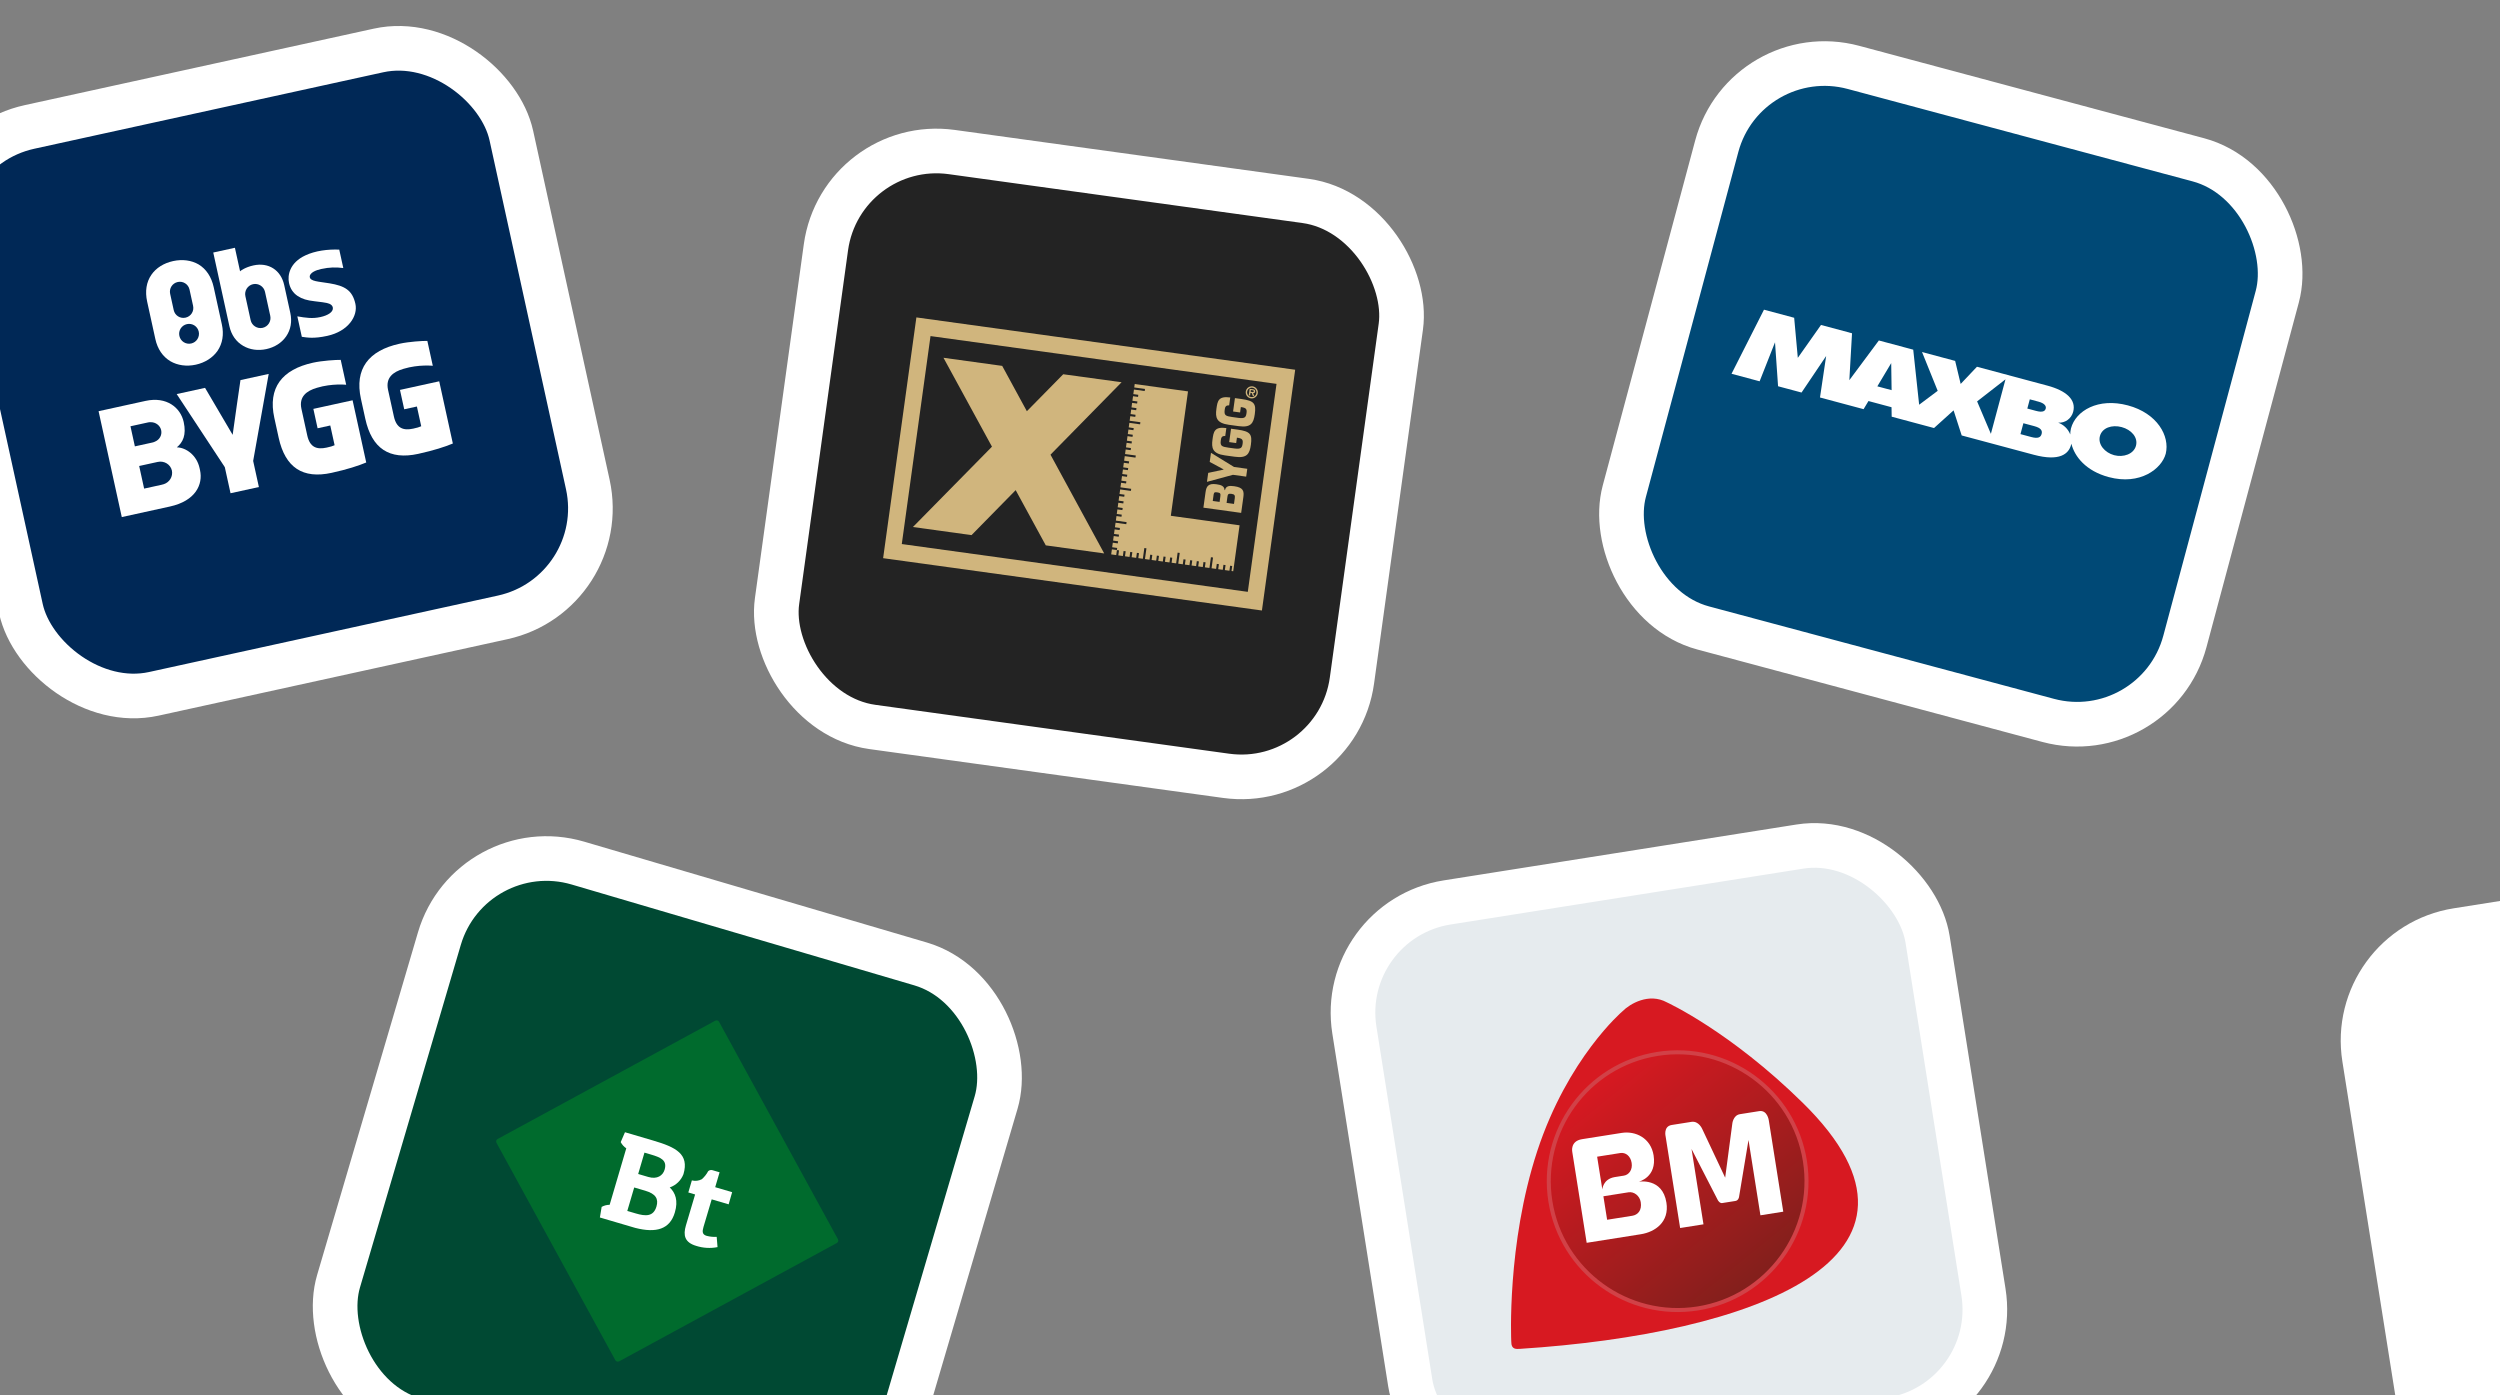 <svg width="448" height="250" viewBox="0 0 448 250" fill="none" xmlns="http://www.w3.org/2000/svg">
<rect x="0" y="0" width="448" height="250" fill="#808080" stroke="none"/>
<g clip-path="url(#clip0_2380_7973)">
<rect x="-14.236" y="27.027" width="104" height="104" rx="20" transform="rotate(-12.361 -14.236 27.027)" fill="#002856"/>
<rect x="-14.236" y="27.027" width="104" height="104" rx="20" transform="rotate(-12.361 -14.236 27.027)" stroke="white" stroke-width="8"/>
<g clip-path="url(#clip1_2380_7973)">
<path d="M79.309 27.911L2.128 44.825L15.448 105.605L92.629 88.691L79.309 27.911Z" fill="#002856"/>
<path d="M35.581 47.38C34.319 46.646 32.696 46.417 31.023 46.784C29.351 47.15 27.968 48.015 27.134 49.232C26.228 50.531 25.966 52.206 26.37 54.05L27.84 60.761C28.23 62.54 29.159 63.909 30.531 64.732C31.819 65.483 33.442 65.712 35.092 65.35C36.743 64.988 38.122 64.102 38.978 62.881C39.879 61.56 40.15 59.928 39.76 58.148L38.294 51.459C37.89 49.615 36.952 48.203 35.581 47.38ZM34.261 61.555C33.296 61.767 32.355 61.164 32.144 60.2C31.932 59.235 32.535 58.294 33.5 58.082C34.464 57.871 35.405 58.474 35.617 59.438C35.824 60.382 35.225 61.344 34.261 61.555ZM34.602 54.807C34.813 55.772 34.211 56.713 33.246 56.925C32.281 57.136 31.34 56.533 31.129 55.569L30.49 52.653C30.278 51.688 30.881 50.747 31.846 50.536C32.81 50.324 33.752 50.927 33.963 51.892L34.602 54.807Z" fill="white"/>
<path d="M50.931 51.094C50.34 48.393 48.118 46.97 45.416 47.562C43.916 47.891 43.114 48.538 43.114 48.538L43.021 48.626L42.095 44.402L38.215 45.253L41.109 58.459C41.447 60.003 42.301 61.231 43.563 61.966C44.751 62.672 46.236 62.886 47.737 62.557C49.237 62.228 50.497 61.413 51.281 60.275C52.115 59.058 52.36 57.611 52.022 56.068C51.923 55.618 51.702 54.61 51.486 53.624C51.279 52.68 51.016 51.48 50.931 51.094ZM48.432 56.607C48.644 57.572 48.025 58.539 47.06 58.751C46.095 58.962 45.128 58.343 44.916 57.378L43.972 53.069C43.761 52.104 44.38 51.137 45.345 50.925C46.309 50.714 47.277 51.333 47.488 52.298L48.432 56.607Z" fill="white"/>
<path d="M63.689 54.455C63.149 51.989 61.744 51.218 59.062 50.773C57.08 50.443 55.574 50.436 55.507 49.619C55.454 48.867 56.656 48.401 57.535 48.209C59.057 47.875 60.202 47.871 61.518 48.032L60.794 44.731C58.709 44.649 56.48 44.935 54.709 45.772C51.917 47.081 51.484 49.31 51.795 50.725C52.011 51.711 52.52 52.498 53.335 53.039C54.15 53.579 55.037 53.834 56.327 53.978C57.548 54.115 58.338 54.234 58.576 54.294C59.237 54.441 59.617 54.74 59.652 55.205C59.695 55.914 58.793 56.516 57.421 56.817C55.985 57.132 54.824 56.959 53.282 56.69L54.085 60.356C55.035 60.485 56.188 60.727 58.654 60.187C62.427 59.36 64.164 56.62 63.689 54.455Z" fill="white"/>
<path d="M41.311 88.388L40.286 83.715L31.664 70.618L36.745 69.504C36.745 69.504 40.98 76.732 41.691 77.924C41.859 76.54 43.091 68.113 43.091 68.113L48.151 67.005L45.367 82.601L46.392 87.275L41.311 88.388Z" fill="white"/>
<path d="M72.329 66.087C75.026 65.272 77.558 65.548 77.558 65.548L76.581 61.089C75.724 61.074 73.307 61.222 71.614 61.593C66.039 62.815 63.504 66.111 64.678 71.471L65.463 75.052C66.633 80.39 69.784 82.463 74.95 81.331C77.802 80.706 79.77 80.05 81.15 79.478L78.707 68.329L71.675 69.871L72.436 73.344L74.709 72.846L75.484 76.383C75.095 76.558 74.757 76.655 74.049 76.81C72.27 77.2 71.048 76.749 70.583 74.626L69.53 69.824C69.087 67.697 70.406 66.643 72.329 66.087Z" fill="white"/>
<path d="M56.806 69.489C59.504 68.673 62.036 68.95 62.036 68.95L61.058 64.49C60.202 64.476 57.785 64.624 56.091 64.995C50.517 66.216 47.981 69.513 49.156 74.873L49.941 78.453C51.111 83.792 54.261 85.865 59.428 84.732C62.279 84.108 64.248 83.451 65.628 82.879L63.184 71.731L56.153 73.272L56.914 76.745L59.186 76.247L59.961 79.785C59.573 79.96 59.235 80.056 58.527 80.211C56.748 80.601 55.525 80.15 55.06 78.028L54.008 73.225C53.564 71.098 54.905 70.04 56.806 69.489Z" fill="white"/>
<path d="M21.823 92.659L17.665 73.686L26.091 71.839C29.864 71.012 32.355 73.05 32.919 75.623C33.436 77.981 32.754 79.277 31.689 80.162C33.339 80.204 35.254 81.56 35.761 83.875L35.846 84.261C36.4 86.791 35.072 89.756 30.442 90.77L21.823 92.659ZM28.882 77.092C28.694 76.234 27.891 75.646 27.017 75.658C26.858 75.648 26.703 75.659 26.532 75.697L23.38 76.388L24.169 79.99L27.299 79.303C27.492 79.261 27.659 79.202 27.8 79.126C28.603 78.793 29.07 77.949 28.882 77.092ZM28.263 82.777L24.94 83.505L25.828 87.558L28.958 86.871C29.108 86.839 29.237 86.81 29.361 86.761C30.388 86.423 31.015 85.387 30.806 84.332C30.561 83.217 29.421 82.523 28.263 82.777ZM30.801 84.311C30.806 84.332 30.806 84.332 30.806 84.332L30.801 84.311Z" fill="white"/>
</g>
<rect x="150.741" y="24.51" width="104" height="104" rx="20" transform="rotate(7.865 150.741 24.51)" fill="#232323"/>
<rect x="150.741" y="24.51" width="104" height="104" rx="20" transform="rotate(7.865 150.741 24.51)" stroke="white" stroke-width="8"/>
<g clip-path="url(#clip2_2380_7973)">
<path d="M164.216 56.88L158.256 100.026L226.137 109.403L232.097 66.257L164.216 56.88ZM223.605 106.059C220.862 105.68 164.342 97.873 161.6 97.494C161.962 94.87 166.386 62.848 166.748 60.225C169.491 60.603 226.011 68.411 228.753 68.79C228.391 71.413 223.967 103.436 223.605 106.059Z" fill="#D0B57D"/>
<path d="M197.873 99.176L188.248 81.478L200.989 68.498L190.531 67.065L184.013 73.69L179.594 65.566L179.584 65.565L169.069 64.112L177.761 80.045L163.595 94.441L174.098 95.892L182.009 87.834L187.405 97.73L197.873 99.176Z" fill="#D0B57D"/>
<path d="M223.243 70.163C223.325 69.565 223.872 69.153 224.468 69.235C225.061 69.317 225.478 69.865 225.395 70.46C225.313 71.058 224.764 71.47 224.17 71.388C223.575 71.307 223.16 70.76 223.243 70.163ZM225.15 70.426C225.214 69.965 224.89 69.543 224.434 69.48C223.97 69.416 223.552 69.735 223.488 70.197C223.424 70.656 223.741 71.079 224.204 71.143C224.66 71.206 225.087 70.888 225.15 70.426ZM224.775 70.977L224.497 70.939L224.303 70.426L224.087 70.396L224.021 70.873L223.776 70.839L223.937 69.675L224.519 69.755C224.787 69.792 224.965 69.865 224.922 70.174C224.892 70.389 224.769 70.462 224.562 70.447L224.775 70.977ZM224.454 70.255C224.583 70.277 224.657 70.254 224.678 70.107C224.697 69.968 224.55 69.948 224.437 69.932L224.154 69.893L224.111 70.206L224.454 70.253L224.454 70.255Z" fill="#D0B57D"/>
<path d="M215.65 90.975L216.033 88.205C216.177 87.157 216.513 86.573 217.995 86.778C218.852 86.897 219.394 87.106 219.443 87.823L219.514 87.833C219.686 87.06 220.308 87.011 221.158 87.129C222.816 87.358 222.959 87.994 222.805 89.112L222.418 91.91L215.65 90.975ZM218.551 89.943L218.691 88.929C218.759 88.437 218.666 88.304 218.125 88.229C217.718 88.173 217.558 88.201 217.487 88.592L217.324 89.774L218.551 89.943ZM221.131 90.3L221.277 89.239C221.341 88.781 221.231 88.573 220.681 88.497C220.121 88.42 220.018 88.569 219.954 89.027L219.804 90.118L221.131 90.302L221.131 90.3Z" fill="#D0B57D"/>
<path d="M221.138 83.68L223.511 84.008L223.316 85.414L220.943 85.086L216.288 86.348L216.51 84.739L219.249 84.157L219.256 84.108L216.781 82.777L217.007 81.144L221.138 83.68Z" fill="#D0B57D"/>
<path d="M219.565 78.138C218.877 78.072 218.821 78.531 218.763 78.952C218.624 79.964 219.015 80.047 220.106 80.213L221.207 80.365C222.406 80.53 222.579 80.224 222.68 79.493C222.779 78.775 222.598 78.557 221.657 78.427L221.523 79.396L220.27 79.223L220.601 76.826L221.783 76.989C224.067 77.305 224.42 77.812 224.159 79.697C223.93 81.358 223.454 82.15 221.26 81.847L219.509 81.605C217.27 81.296 217.068 80.294 217.282 78.747C217.47 77.382 217.612 76.413 219.761 76.71L219.563 78.138L219.565 78.138Z" fill="#D0B57D"/>
<path d="M220.264 72.653C219.574 72.587 219.52 73.046 219.462 73.468C219.322 74.48 219.714 74.563 220.803 74.729L221.905 74.882C223.104 75.047 223.277 74.743 223.378 74.009C223.477 73.291 223.296 73.072 222.358 72.943L222.224 73.913L220.968 73.74L221.3 71.342L222.483 71.506C224.766 71.821 225.118 72.329 224.858 74.214C224.629 75.872 224.152 76.667 221.958 76.364L220.207 76.122C217.97 75.813 217.768 74.811 217.982 73.264C218.171 71.899 218.312 70.93 220.461 71.227L220.264 72.653Z" fill="#D0B57D"/>
<path d="M209.81 92.43L212.89 70.137L203.342 68.818L203.257 69.432L205.181 69.698L205.129 70.075L203.205 69.809L203.092 70.625L203.987 70.749L203.935 71.126L203.04 71.002L202.927 71.818L203.823 71.942L203.77 72.319L202.875 72.195L202.762 73.011L203.658 73.135L203.606 73.512L202.71 73.388L202.598 74.204L203.493 74.328L203.441 74.705L202.546 74.581L202.433 75.397L204.357 75.663L204.305 76.04L202.381 75.774L202.268 76.59L203.163 76.714L203.111 77.091L202.216 76.967L202.103 77.783L202.999 77.907L202.946 78.284L202.051 78.16L201.938 78.977L202.834 79.1L202.782 79.477L201.886 79.353L201.774 80.169L202.669 80.293L202.617 80.67L201.722 80.546L201.609 81.363L203.533 81.628L203.481 82.005L201.557 81.74L201.444 82.556L202.339 82.679L202.287 83.056L201.392 82.933L201.279 83.751L202.174 83.874L202.122 84.251L201.227 84.127L201.114 84.944L202.009 85.067L201.957 85.444L201.062 85.32L200.949 86.137L201.845 86.26L201.793 86.637L200.897 86.514L200.785 87.33L202.709 87.596L202.657 87.972L200.732 87.707L200.62 88.523L201.515 88.646L201.463 89.023L200.568 88.9L200.455 89.716L201.35 89.84L201.298 90.216L200.403 90.093L200.29 90.909L201.185 91.032L201.133 91.409L200.238 91.286L200.125 92.102L201.021 92.226L200.968 92.603L200.073 92.479L199.961 93.295L201.885 93.561L201.833 93.938L199.908 93.672L199.796 94.488L200.691 94.612L200.639 94.989L199.744 94.865L199.631 95.681L200.526 95.805L200.474 96.182L199.579 96.058L199.466 96.874L200.361 96.998L200.309 97.375L199.414 97.251L199.301 98.067L200.197 98.191L200.144 98.568L199.249 98.444L199.124 99.347L200.027 99.472L200.151 98.575L200.528 98.626L200.404 99.524L201.22 99.636L201.344 98.739L201.721 98.791L201.597 99.689L202.413 99.801L202.537 98.904L202.914 98.956L202.79 99.853L203.606 99.966L203.73 99.069L204.107 99.121L203.983 100.018L204.799 100.131L205.065 98.207L205.442 98.259L205.176 100.183L205.993 100.296L206.116 99.398L206.493 99.451L206.369 100.348L207.186 100.46L207.31 99.563L207.686 99.615L207.563 100.513L208.379 100.625L208.503 99.728L208.88 99.78L208.756 100.677L209.572 100.79L209.696 99.893L210.073 99.945L209.949 100.842L210.765 100.955L211.031 99.031L211.408 99.083L211.142 101.007L211.958 101.12L212.082 100.223L212.459 100.275L212.335 101.172L213.151 101.285L213.275 100.387L213.652 100.439L213.528 101.337L214.344 101.449L214.468 100.552L214.845 100.604L214.721 101.501L215.537 101.614L215.661 100.717L216.038 100.769L215.914 101.666L216.732 101.779L216.998 99.855L217.375 99.907L217.109 101.831L217.925 101.944L218.049 101.047L218.426 101.099L218.302 101.996L219.118 102.109L219.242 101.212L219.619 101.264L219.495 102.161L220.311 102.274L220.435 101.376L220.812 101.429L220.688 102.326L220.993 102.368L222.131 94.132L209.81 92.43Z" fill="#D0B57D"/>
</g>
<rect x="312.816" y="6.899" width="104" height="104" rx="20" transform="rotate(15 312.816 6.899)" fill="#004976"/>
<rect x="312.816" y="6.899" width="104" height="104" rx="20" transform="rotate(15 312.816 6.899)" stroke="white" stroke-width="8"/>
<g clip-path="url(#clip3_2380_7973)">
<path d="M381.322 72.648C375.988 71.219 371.967 73.603 371.121 76.759C371.021 77.135 370.995 77.53 370.99 77.851C370.61 76.863 369.774 76.076 368.818 75.739C370.08 75.836 371.189 75.005 371.511 73.803C372.094 71.625 370.273 70.009 366.892 69.103L354.27 65.721L351.351 68.804L350.364 64.675L344.429 63.084L347.236 70.037L343.911 72.528L342.851 62.662L336.691 61.011L331.401 68.129L331.882 59.723L326.323 58.233L322.168 64.125L321.515 56.945L316.106 55.495L310.29 66.981L315.324 68.33L318.083 61.339L318.629 69.216L322.837 70.343L327.248 63.795L326.142 71.229L333.955 73.323L334.829 71.866L338.961 72.973L338.989 74.671L346.577 76.704L350.083 73.537L351.535 78.033L364.457 81.495C369.115 82.743 370.705 81.317 371.128 79.74C371.148 79.665 371.168 79.59 371.188 79.514C371.772 81.845 373.823 84.407 377.88 85.495C383.514 87.004 387.375 84.013 388.1 81.308C388.87 78.133 386.581 74.057 381.322 72.648ZM336.42 69.232L338.905 65.067L338.975 69.917L336.42 69.232ZM354.298 71.929L359.383 67.977L356.766 77.744L354.298 71.929ZM365.315 71.982C366.367 72.264 366.717 72.76 366.596 73.211C366.476 73.662 366.074 73.957 364.872 73.635L363.295 73.212L363.738 71.559L365.315 71.982ZM364.02 78.319L362.067 77.795L362.59 75.842L364.543 76.365C365.746 76.687 366.021 77.164 365.859 77.765C365.698 78.366 365.222 78.641 364.02 78.319ZM378.851 81.568C377.198 81.125 375.902 79.65 376.305 78.148C376.708 76.645 378.472 76.071 380.2 76.534C381.928 76.997 383.169 78.376 382.766 79.879C382.363 81.382 380.504 82.011 378.851 81.568Z" fill="white"/>
</g>
<rect x="84.383" y="149.02" width="104" height="104" rx="20" transform="rotate(16.4 84.383 149.02)" fill="#004933"/>
<rect x="84.383" y="149.02" width="104" height="104" rx="20" transform="rotate(16.4 84.383 149.02)" stroke="white" stroke-width="8"/>
<g clip-path="url(#clip4_2380_7973)">
<path d="M110.955 243.947C110.897 243.979 110.832 243.999 110.766 244.006C110.7 244.013 110.633 244.007 110.569 243.988C110.505 243.969 110.446 243.938 110.394 243.896C110.342 243.855 110.299 243.803 110.267 243.745L88.97 204.794C88.938 204.735 88.918 204.671 88.911 204.605C88.904 204.539 88.91 204.472 88.929 204.409C88.948 204.345 88.979 204.286 89.02 204.234C89.062 204.182 89.114 204.14 89.172 204.108L128.172 182.91C128.23 182.878 128.294 182.858 128.361 182.851C128.427 182.844 128.494 182.85 128.558 182.869C128.621 182.888 128.681 182.919 128.733 182.961C128.784 183.003 128.828 183.054 128.859 183.113L150.157 222.064C150.188 222.122 150.209 222.186 150.216 222.252C150.223 222.318 150.217 222.385 150.198 222.448C150.179 222.512 150.148 222.571 150.106 222.623C150.065 222.675 150.013 222.718 149.955 222.749L110.955 243.947Z" fill="#006B2D"/>
<path d="M120.018 212.789C120.577 212.596 121.087 212.283 121.512 211.872C121.936 211.461 122.265 210.962 122.476 210.411C123.539 206.799 121.141 205.589 117.036 204.381L111.995 202.897L111.232 204.667C111.465 205.115 111.808 205.497 112.229 205.777L109.249 215.9C108.747 215.9 108.254 216.029 107.816 216.274L107.499 218.174L113.823 220.036C117.613 221.009 120.048 220.278 120.934 217.267C121.566 215.146 121.02 213.737 120.018 212.789ZM115.487 206.551L116.639 206.89C118.394 207.407 119.6 207.903 119.098 209.608C118.792 210.647 117.778 211.384 116.181 210.914L114.361 210.379L115.487 206.551ZM113.943 217.452L112.411 217.001L113.649 212.795L115.627 213.377C117.512 213.932 118.044 214.834 117.64 216.205C117.1 218.041 115.698 217.969 113.943 217.452Z" fill="white"/>
<path d="M128.432 221.645C127.821 221.681 127.207 221.618 126.616 221.459C125.85 221.233 125.816 220.719 126.06 219.89L127.536 214.923L130.574 215.817L131.201 213.639L128.163 212.744L128.95 210.073L127.647 209.69C127.516 209.656 127.379 209.656 127.248 209.689C127.118 209.723 126.998 209.789 126.9 209.882C126.613 210.425 126.229 210.91 125.767 211.315C125.221 211.609 124.583 211.685 123.982 211.528L123.346 213.69L124.564 214.049L122.913 219.61C122.402 221.347 122.667 222.646 124.768 223.264C126 223.658 127.312 223.734 128.581 223.485L128.432 221.645Z" fill="white"/>
</g>
<rect x="420.577" y="169.849" width="104" height="104" rx="20" transform="rotate(-9.002 420.577 169.849)" fill="white"/>
<rect x="420.577" y="169.849" width="104" height="104" rx="20" transform="rotate(-9.002 420.577 169.849)" stroke="white" stroke-width="8"/>
<rect x="239.576" y="164.846" width="104" height="104" rx="20" transform="rotate(-9 239.576 164.846)" fill="#E6EBEE"/>
<rect x="239.576" y="164.846" width="104" height="104" rx="20" transform="rotate(-9 239.576 164.846)" stroke="white" stroke-width="8"/>
<g clip-path="url(#clip5_2380_7973)">
<path d="M272.387 241.714C313.797 239.06 351.44 225.56 323.067 197.637C309.993 184.769 298.685 179.613 298.685 179.613C295.496 177.879 292.103 179.851 290.736 181.234C290.736 181.234 280.964 189.551 275.47 206.288C269.974 223.026 270.818 240.351 270.818 240.351C270.796 241.948 271.78 241.722 272.387 241.714Z" fill="#D71921"/>
<path d="M323.431 208.055C325.426 220.653 316.831 232.483 304.233 234.479C291.635 236.474 279.805 227.879 277.809 215.281C275.814 202.683 284.409 190.852 297.007 188.857C309.605 186.862 321.436 195.457 323.431 208.055Z" fill="url(#paint0_linear_2380_7973)"/>
<path d="M310.988 215.212L308.616 215.588C308.166 215.659 307.846 215.088 307.846 215.088L303.125 205.904L305.263 219.398L301.079 220.061L298.484 203.675C298.484 203.675 298.02 201.842 299.576 201.596L303.105 201.037C304.409 200.83 305.031 202.296 305.031 202.296L309.151 211.036L310.417 201.453C310.417 201.453 310.521 199.862 311.809 199.658L315.244 199.114C316.718 198.881 316.968 200.76 316.968 200.76L319.561 217.133L315.468 217.782L313.331 204.288L311.634 214.507C311.634 214.507 311.546 215.124 310.988 215.212Z" fill="white"/>
<path d="M292.498 217.867L287.996 218.581L287.329 214.372L291.832 213.659C292.814 213.503 293.84 214.278 294.022 215.428C294.258 216.918 293.481 217.712 292.498 217.867ZM286.206 207.28L290.352 206.624C291.294 206.474 292.192 207.137 292.39 208.39C292.585 209.618 291.915 210.529 290.994 210.675L289.333 210.938C287.222 211.311 287.139 213.144 287.139 213.144L286.851 211.331L286.848 211.332L286.206 207.28ZM293.661 211.763C293.661 211.763 296.948 210.973 296.327 207.053C295.831 203.917 293.071 202.626 290.616 203.015L283.499 204.142C281.346 204.483 281.747 206.396 281.747 206.396L284.332 222.712L294.038 221.175C296.608 220.768 299.172 218.975 298.622 215.506C297.908 210.993 293.661 211.763 293.661 211.763Z" fill="white"/>
<path d="M297.077 189.214C284.698 191.175 276.221 202.842 278.182 215.223C280.143 227.602 291.81 236.078 304.189 234.117C316.569 232.157 325.044 220.49 323.084 208.111C321.123 195.731 309.457 187.254 297.077 189.214ZM304.302 234.829C291.53 236.852 279.494 228.107 277.471 215.336C275.448 202.563 284.192 190.525 296.965 188.503C309.736 186.48 321.773 195.226 323.796 207.999C325.819 220.77 317.074 232.806 304.302 234.829Z" fill="#D14147"/>
</g>
</g>
<defs>
<linearGradient id="paint0_linear_2380_7973" x1="315.154" y1="229.616" x2="286.086" y2="193.719" gradientUnits="userSpaceOnUse">
<stop stop-color="#841F1C"/>
<stop offset="0.02" stop-color="#841F1C"/>
<stop offset="1" stop-color="#D71921"/>
</linearGradient>
<clipPath id="clip0_2380_7973">
<rect width="448" height="250" fill="white"/>
</clipPath>
<clipPath id="clip1_2380_7973">
<rect width="79.012" height="62.222" fill="white" transform="translate(2.128 44.825) rotate(-12.361)"/>
</clipPath>
<clipPath id="clip2_2380_7973">
<rect width="68.526" height="43.556" fill="white" transform="translate(164.216 56.88) rotate(7.865)"/>
</clipPath>
<clipPath id="clip3_2380_7973">
<rect width="79.333" height="14" fill="white" transform="translate(313.632 54.51) rotate(15)"/>
</clipPath>
<clipPath id="clip4_2380_7973">
<rect width="64" height="64" fill="white" transform="translate(97.922 173.853) rotate(16.4)"/>
</clipPath>
<clipPath id="clip5_2380_7973">
<rect width="66" height="60" fill="white" transform="translate(261.784 183.603) rotate(-9)"/>
</clipPath>
</defs>
</svg>

